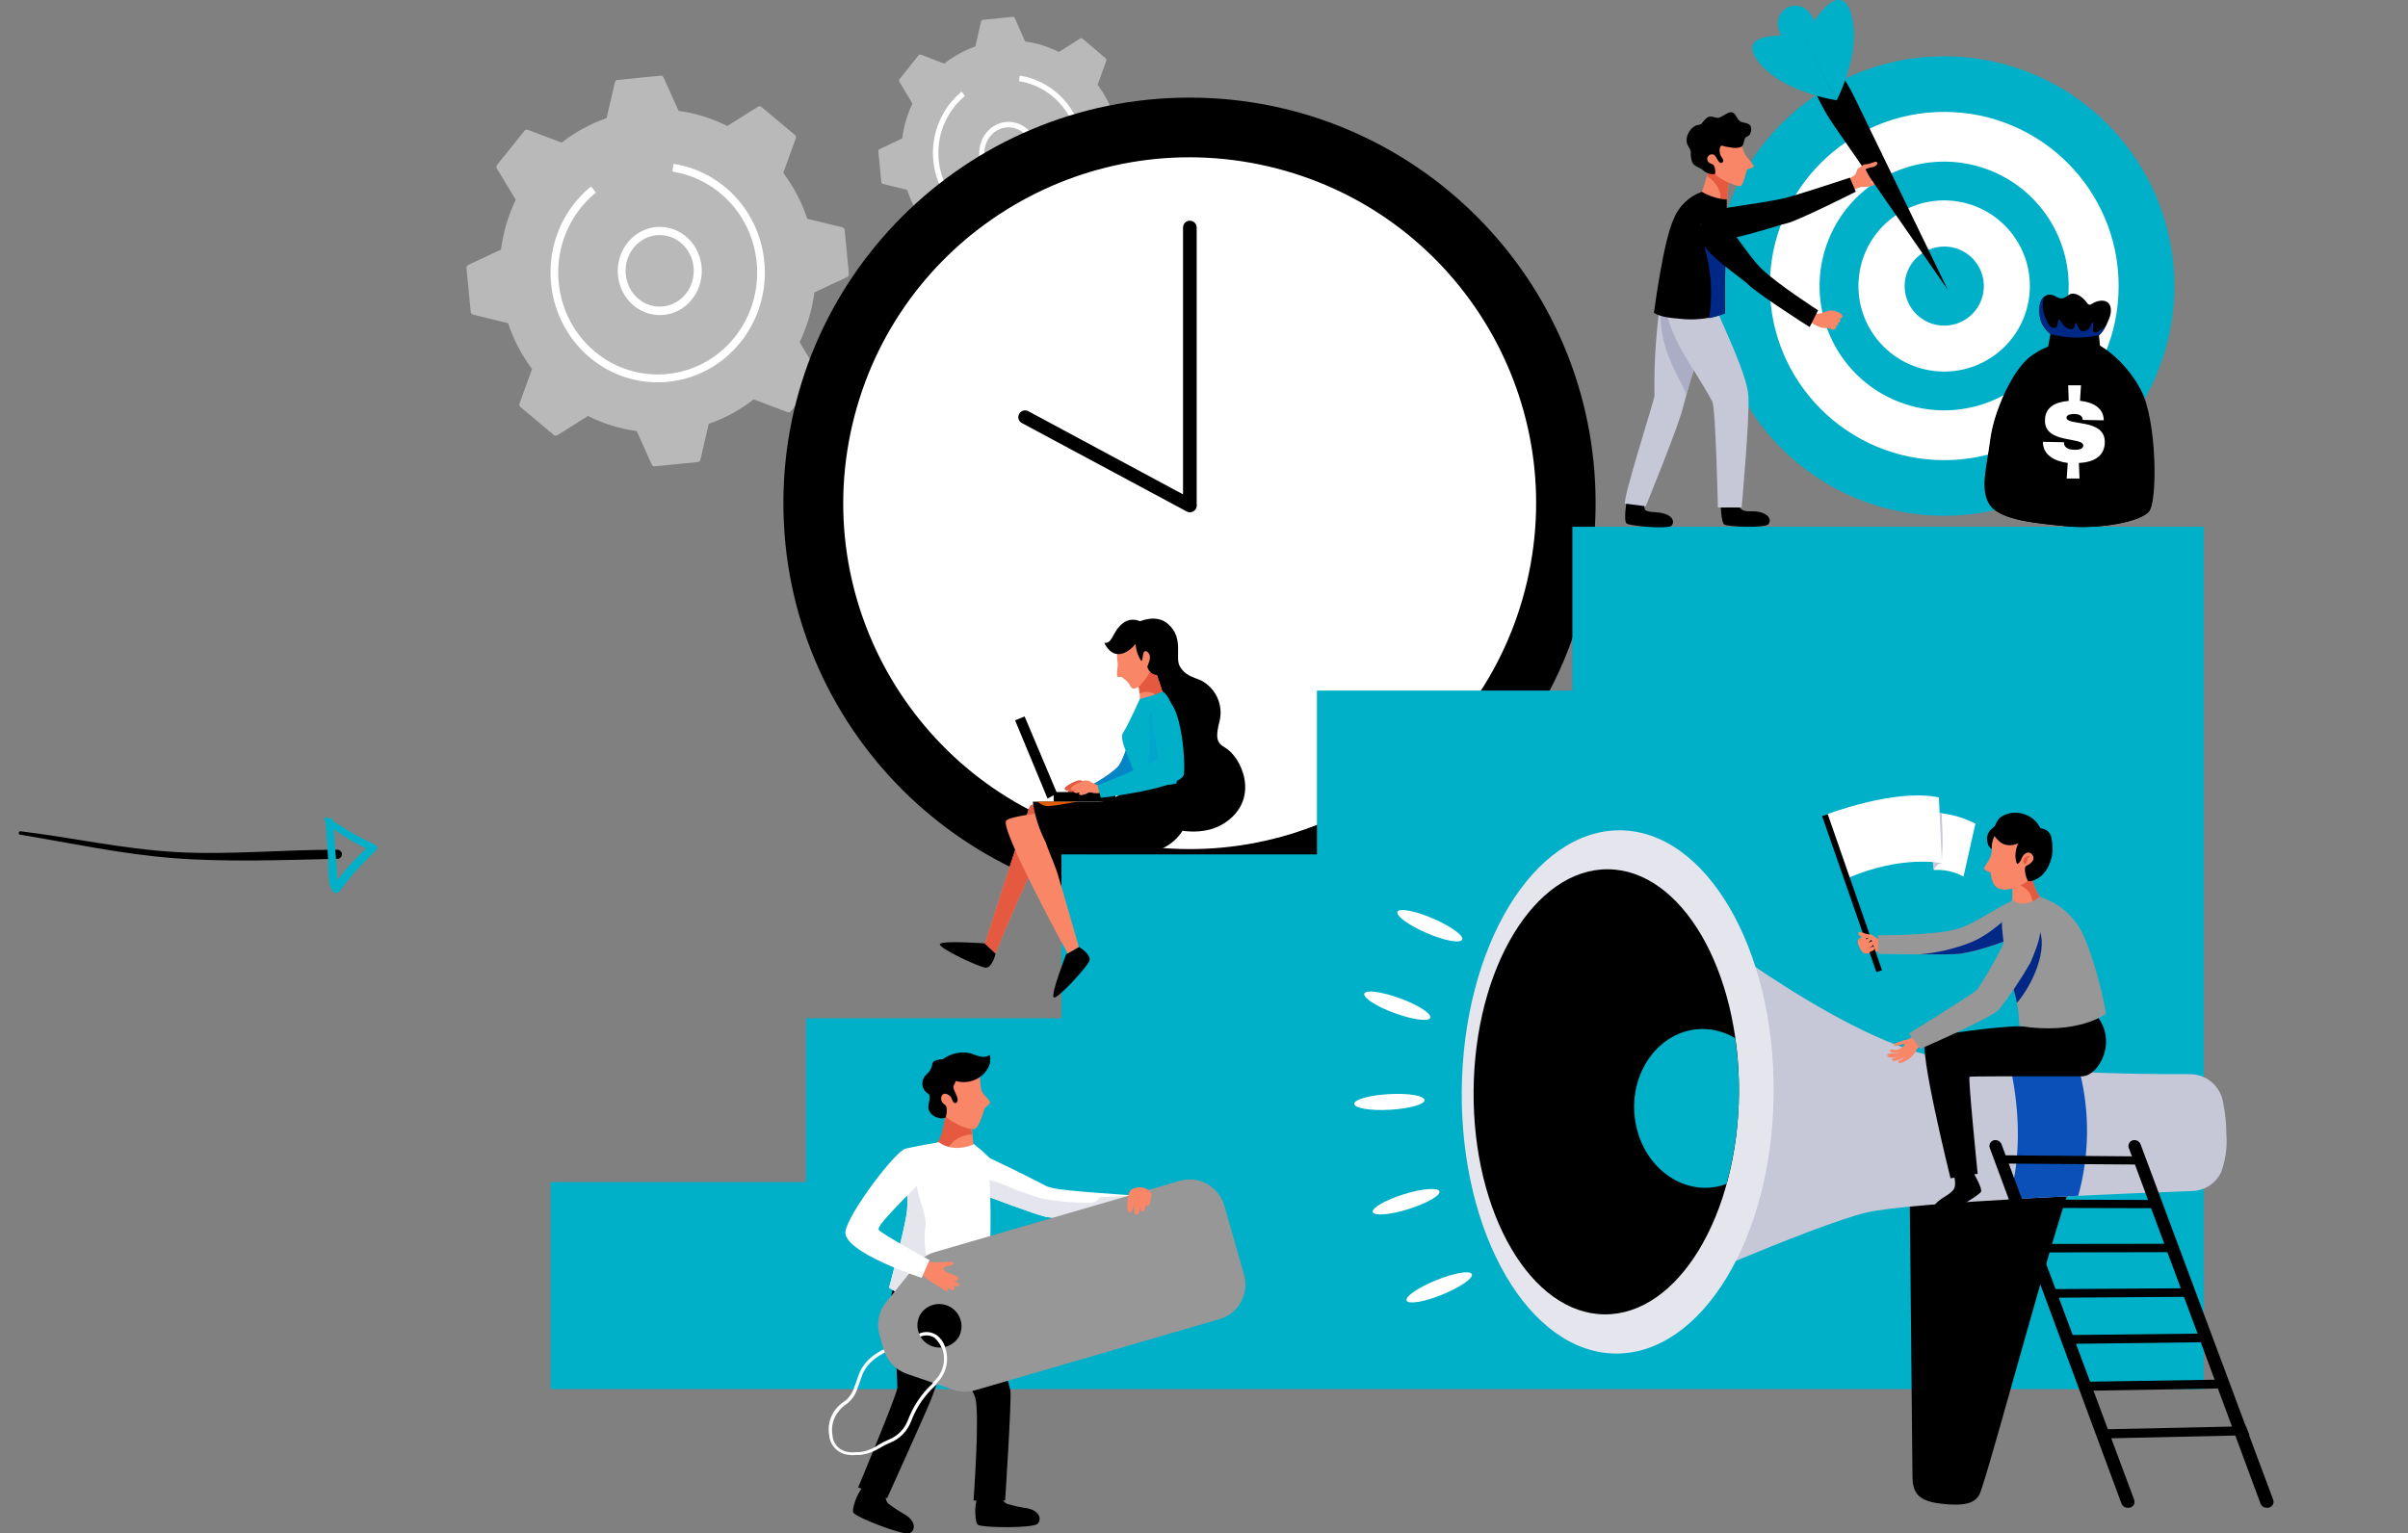 <svg width="573" height="365" viewBox="0 0 573 365" fill="none" xmlns="http://www.w3.org/2000/svg">
<rect x="0" y="0" width="573" height="365" fill="#808080" stroke="none"/>
<path d="M4.79 198.671C17.185 200.73 29.027 203.319 41.553 204.275C54.08 205.23 67.609 204.708 80.276 204.413C80.562 204.417 80.837 204.306 81.04 204.107C81.244 203.907 81.36 203.635 81.363 203.349C81.366 203.064 81.255 202.788 81.055 202.584C80.856 202.38 80.583 202.263 80.298 202.259C67.686 202.2 54.317 203.534 41.69 202.797C29.063 202.059 17.373 199.383 4.884 197.861C4.42 197.806 4.295 198.613 4.767 198.684L4.79 198.671Z" fill="black"/>
<path d="M77.239 195.299C80.189 198.427 84.495 200.66 88.286 202.583L88.122 201.128C84.738 204.06 81.721 207.389 79.134 211.045L80.841 211.106C80.128 210.058 80.26 208.611 80.173 207.386C80.087 206.162 79.976 204.839 79.883 203.567L79.275 195.571C79.193 194.445 77.435 194.402 77.506 195.544C77.71 198.677 77.911 201.805 78.11 204.927C78.241 207.066 77.849 210.184 79.132 212.037C79.213 212.189 79.334 212.318 79.481 212.41C79.627 212.502 79.796 212.553 79.969 212.559C80.141 212.566 80.313 212.526 80.466 212.445C80.618 212.364 80.747 212.244 80.839 212.098C83.357 208.608 86.234 205.393 89.423 202.506C89.53 202.412 89.613 202.293 89.664 202.16C89.715 202.027 89.733 201.884 89.717 201.742C89.701 201.6 89.65 201.464 89.57 201.346C89.489 201.228 89.381 201.131 89.255 201.064C87.268 200.148 85.322 199.146 83.419 198.055C81.543 196.967 79.763 195.633 77.829 194.638C77.733 194.581 77.62 194.561 77.511 194.582C77.402 194.603 77.304 194.662 77.236 194.75C77.167 194.837 77.133 194.946 77.139 195.057C77.145 195.168 77.191 195.273 77.269 195.353L77.239 195.299Z" fill="#00AFC8"/>
<g clip-path="url(#clip0_6053_6114)">
<path d="M146.944 19.032C146.798 19.047 146.66 19.107 146.549 19.206C146.439 19.305 146.361 19.436 146.327 19.582L144.336 28.115C140.487 29.452 136.878 31.421 133.649 33.945L125.607 30.895C125.469 30.841 125.318 30.833 125.175 30.873C125.032 30.912 124.905 30.996 124.811 31.113L118.282 39.251C118.189 39.367 118.134 39.51 118.124 39.659C118.114 39.809 118.15 39.958 118.226 40.086L122.728 47.55C120.934 51.278 119.747 55.28 119.214 59.398L111.411 63.055C111.278 63.118 111.167 63.222 111.094 63.352C111.021 63.482 110.989 63.632 111.003 63.781L112.011 74.255C112.026 74.404 112.085 74.545 112.182 74.658C112.278 74.771 112.407 74.85 112.549 74.884L120.899 76.919C122.207 80.853 124.134 84.542 126.604 87.841L123.618 96.06C123.567 96.202 123.56 96.357 123.598 96.502C123.637 96.648 123.719 96.778 123.833 96.874L131.796 103.547C131.909 103.642 132.049 103.699 132.195 103.709C132.342 103.719 132.487 103.683 132.613 103.604L139.919 99.011C143.566 100.845 147.482 102.058 151.512 102.605L155.091 110.58C155.152 110.716 155.253 110.83 155.38 110.905C155.507 110.979 155.654 111.011 155.8 110.996L166.047 109.968C166.193 109.953 166.331 109.892 166.442 109.793C166.552 109.694 166.63 109.562 166.664 109.416L168.654 100.883C172.503 99.546 176.112 97.577 179.341 95.053L187.384 98.103C187.523 98.157 187.674 98.165 187.817 98.126C187.96 98.086 188.087 98.002 188.181 97.885L194.71 89.747C194.802 89.631 194.857 89.488 194.867 89.338C194.877 89.189 194.84 89.04 194.764 88.912L190.271 81.443C192.065 77.715 193.252 73.713 193.786 69.595L201.589 65.938C201.722 65.875 201.833 65.772 201.907 65.642C201.98 65.511 202.011 65.361 201.997 65.212L200.99 54.74C200.976 54.591 200.916 54.45 200.82 54.337C200.723 54.223 200.595 54.144 200.452 54.109L192.103 52.074C190.79 48.142 188.858 44.455 186.383 41.158L189.367 32.939C189.419 32.798 189.427 32.643 189.389 32.497C189.35 32.351 189.268 32.221 189.154 32.126L181.191 25.453C181.078 25.358 180.938 25.301 180.792 25.291C180.645 25.28 180.499 25.317 180.374 25.396L173.067 29.989C169.419 28.155 165.504 26.941 161.474 26.395L157.896 18.42C157.834 18.284 157.733 18.171 157.606 18.096C157.478 18.021 157.331 17.989 157.185 18.003L146.944 19.032Z" fill="#B9B9B9"/>
<path d="M162.92 72.962C160.956 74.478 158.532 75.187 156.104 74.958C153.675 74.728 151.411 73.575 149.736 71.716C148.06 69.856 147.09 67.418 147.006 64.86C146.922 62.302 147.732 59.8 149.282 57.824C150.832 55.848 153.015 54.535 155.423 54.131C157.83 53.728 160.295 54.261 162.354 55.632C164.413 57.002 165.924 59.115 166.604 61.574C167.283 64.032 167.084 66.666 166.044 68.981C165.334 70.56 164.261 71.928 162.92 72.962ZM152.178 57.6C151.081 58.445 150.203 59.566 149.627 60.86C148.789 62.739 148.634 64.874 149.19 66.865C149.746 68.855 150.975 70.564 152.646 71.671C154.317 72.778 156.315 73.207 158.265 72.876C160.216 72.545 161.984 71.479 163.239 69.876C164.493 68.273 165.147 66.245 165.078 64.172C165.01 62.099 164.222 60.123 162.865 58.616C161.507 57.109 159.672 56.174 157.704 55.987C155.736 55.8 153.771 56.374 152.178 57.6Z" fill="white"/>
<path d="M171.565 85.966C162.396 92.842 149.493 92.796 140.312 85.074C138.657 83.682 137.178 82.081 135.912 80.31C129.202 70.913 129.248 57.686 136.782 48.274C136.918 48.105 137.055 47.938 137.195 47.772C138.132 46.659 139.158 45.628 140.263 44.692C140.391 44.582 140.52 44.475 140.651 44.368L141.794 45.836C140.475 46.912 139.27 48.128 138.2 49.464L138.17 49.501C129.916 59.843 131.39 75.149 141.481 83.631C151.571 92.114 166.525 90.619 174.814 80.272C181.799 71.53 181.84 59.249 175.611 50.522C173.76 47.934 171.429 45.747 168.75 44.087C166.071 42.426 163.098 41.326 160.002 40.849L160.27 39C163.605 39.513 166.808 40.698 169.695 42.486C172.581 44.274 175.094 46.629 177.088 49.417C183.798 58.816 183.752 72.041 176.218 81.454C174.858 83.153 173.295 84.669 171.565 85.966Z" fill="white"/>
<path d="M233.891 4.724C233.79 4.734 233.695 4.776 233.619 4.845C233.542 4.914 233.488 5.005 233.465 5.107L232.086 11.072C229.421 12.005 226.921 13.382 224.686 15.145L219.118 13.014C219.023 12.978 218.919 12.973 218.822 13.001C218.724 13.028 218.636 13.086 218.572 13.167L214.049 18.852C213.984 18.933 213.946 19.032 213.938 19.137C213.931 19.241 213.956 19.346 214.009 19.435L217.119 24.657C215.876 27.264 215.055 30.062 214.686 32.941L209.284 35.498C209.192 35.541 209.115 35.614 209.065 35.705C209.014 35.795 208.992 35.9 209.002 36.005L209.7 43.322C209.71 43.426 209.751 43.525 209.817 43.604C209.884 43.683 209.973 43.739 210.072 43.764L215.853 45.185C216.758 47.934 218.092 50.513 219.802 52.819L217.736 58.563C217.701 58.661 217.696 58.769 217.722 58.87C217.749 58.971 217.805 59.062 217.884 59.128L223.395 63.793C223.473 63.86 223.57 63.9 223.671 63.907C223.772 63.914 223.873 63.889 223.96 63.834L229.018 60.624C231.545 61.906 234.257 62.754 237.048 63.134L239.526 68.707C239.569 68.802 239.639 68.881 239.727 68.933C239.815 68.985 239.917 69.008 240.018 68.998L247.112 68.278C247.213 68.267 247.308 68.225 247.385 68.156C247.461 68.088 247.515 67.996 247.539 67.895L248.916 61.93C251.582 60.997 254.081 59.621 256.316 57.856L261.884 59.987C261.979 60.024 262.083 60.029 262.181 60.002C262.28 59.974 262.367 59.916 262.432 59.835L266.955 54.15C267.019 54.069 267.057 53.969 267.064 53.864C267.071 53.76 267.046 53.656 266.993 53.567L263.88 48.338C265.123 45.732 265.945 42.934 266.314 40.054L271.715 37.497C271.807 37.453 271.884 37.381 271.934 37.29C271.985 37.2 272.007 37.095 271.998 36.991L271.3 29.673C271.29 29.569 271.249 29.47 271.182 29.391C271.115 29.311 271.026 29.256 270.927 29.231L265.14 27.815C264.234 25.065 262.9 22.487 261.189 20.181L263.255 14.437C263.291 14.339 263.295 14.231 263.269 14.13C263.242 14.029 263.186 13.938 263.107 13.872L257.596 9.207C257.518 9.14 257.421 9.101 257.319 9.093C257.218 9.086 257.116 9.112 257.03 9.166L251.971 12.376C249.445 11.094 246.732 10.246 243.941 9.866L241.463 4.293C241.421 4.198 241.351 4.119 241.263 4.067C241.174 4.014 241.073 3.992 240.972 4.003L233.891 4.724Z" fill="#B9B9B9"/>
<path d="M244.139 42.548C243.593 42.976 242.992 43.318 242.356 43.562C240.69 44.2 238.861 44.139 237.236 43.39C235.61 42.642 234.31 41.262 233.596 39.528C232.882 37.794 232.807 35.835 233.386 34.044C233.965 32.253 235.156 30.764 236.718 29.875C238.281 28.987 240.099 28.765 241.808 29.255C243.517 29.744 244.989 30.909 245.93 32.514C246.87 34.12 247.208 36.047 246.875 37.908C246.543 39.77 245.566 41.428 244.139 42.548ZM236.57 31.494C235.796 32.102 235.177 32.909 234.77 33.84C234.204 35.129 234.073 36.588 234.399 37.97C234.724 39.351 235.487 40.569 236.556 41.415C237.626 42.261 238.936 42.684 240.264 42.612C241.592 42.539 242.856 41.976 243.839 41.017C244.823 40.058 245.466 38.764 245.659 37.354C245.852 35.945 245.582 34.507 244.897 33.286C244.211 32.066 243.152 31.137 241.899 30.66C240.647 30.182 239.278 30.184 238.027 30.666C237.507 30.867 237.016 31.146 236.57 31.494Z" fill="white"/>
<path d="M250.642 51.41C247.103 54.085 242.742 55.334 238.376 54.923C234.01 54.513 229.938 52.471 226.925 49.18C223.913 45.89 222.165 41.577 222.011 37.051C221.857 32.524 223.307 28.095 226.088 24.594C226.185 24.474 226.282 24.354 226.381 24.238C227.041 23.445 227.766 22.712 228.547 22.046C228.638 21.967 228.728 21.891 228.821 21.816L229.615 22.857C228.681 23.622 227.829 24.487 227.072 25.438L227.05 25.466C224.717 28.416 223.394 32.081 223.288 35.889C223.182 39.697 224.298 43.435 226.462 46.519C228.627 49.604 231.718 51.862 235.255 52.942C238.791 54.022 242.574 53.863 246.014 52.49C249.454 51.118 252.358 48.608 254.273 45.352C256.189 42.097 257.008 38.278 256.603 34.492C256.198 30.705 254.592 27.163 252.035 24.418C249.479 21.672 246.115 19.878 242.467 19.314L242.657 18C246.186 18.547 249.48 20.164 252.118 22.647C254.757 25.131 256.622 28.368 257.476 31.948C258.331 35.528 258.136 39.289 256.918 42.755C255.699 46.221 253.512 49.235 250.632 51.414L250.642 51.41Z" fill="white"/>
<path d="M283.05 216.243C336.419 216.243 379.684 173.037 379.684 119.739C379.684 66.441 336.419 23.234 283.05 23.234C229.68 23.234 186.415 66.441 186.415 119.739C186.415 173.037 229.68 216.243 283.05 216.243Z" fill="black"/>
<path d="M363.365 138.456C373.698 94.182 346.135 49.926 301.802 39.607C257.469 29.288 213.154 56.814 202.821 101.087C192.488 145.361 220.05 189.617 264.383 199.936C308.716 210.256 353.032 182.73 363.365 138.456Z" fill="white"/>
<path d="M283.148 52.534H283.12C282.231 52.534 281.51 53.254 281.51 54.142V120.204C281.51 121.092 282.231 121.812 283.12 121.812H283.148C284.038 121.812 284.759 121.092 284.759 120.204V54.142C284.759 53.254 284.038 52.534 283.148 52.534Z" fill="black"/>
<path d="M284.561 121.093C284.355 121.463 284.012 121.739 283.606 121.86C283.199 121.981 282.761 121.939 282.386 121.742L243.158 100.694C242.972 100.595 242.807 100.46 242.674 100.297C242.54 100.134 242.44 99.946 242.379 99.744C242.319 99.542 242.299 99.33 242.321 99.12C242.344 98.91 242.407 98.707 242.509 98.522C242.608 98.336 242.743 98.171 242.907 98.038C243.07 97.904 243.258 97.804 243.461 97.744C243.663 97.684 243.875 97.664 244.085 97.686C244.295 97.708 244.499 97.772 244.684 97.873L283.897 118.949C284.266 119.149 284.542 119.486 284.666 119.886C284.79 120.287 284.752 120.72 284.561 121.093Z" fill="black"/>
<path d="M462.644 122.758C492.883 122.758 517.396 98.277 517.396 68.079C517.396 37.882 492.883 13.402 462.644 13.402C432.406 13.402 407.893 37.882 407.893 68.079C407.893 98.277 432.406 122.758 462.644 122.758Z" fill="#00AFC8"/>
<path d="M462.644 109.525C485.565 109.525 504.146 90.969 504.146 68.079C504.146 45.19 485.565 26.634 462.644 26.634C439.724 26.634 421.143 45.19 421.143 68.079C421.143 90.969 439.724 109.525 462.644 109.525Z" fill="white"/>
<path d="M490.692 77.552C495.934 62.067 487.614 45.27 472.109 40.035C456.604 34.8 439.785 43.109 434.543 58.593C429.3 74.078 437.62 90.874 453.125 96.109C468.631 101.345 485.45 93.036 490.692 77.552Z" fill="#00AFC8"/>
<path d="M482.86 70.645C484.284 59.485 476.379 49.286 465.204 47.864C454.029 46.442 443.816 54.337 442.392 65.497C440.969 76.657 448.874 86.856 460.049 88.278C471.224 89.7 481.437 81.805 482.86 70.645Z" fill="white"/>
<path d="M453.223 68.094C453.223 69.955 453.775 71.774 454.81 73.321C455.846 74.868 457.317 76.075 459.039 76.787C460.76 77.499 462.655 77.685 464.483 77.322C466.31 76.959 467.989 76.063 469.307 74.747C470.624 73.431 471.522 71.754 471.885 69.929C472.249 68.104 472.062 66.212 471.349 64.493C470.636 62.774 469.428 61.304 467.879 60.27C466.33 59.236 464.508 58.684 462.644 58.684C460.146 58.684 457.749 59.676 455.982 61.44C454.215 63.205 453.223 65.598 453.223 68.094Z" fill="#00AFC8"/>
<path d="M524.402 125.381H374.161V164.373H313.378V203.364H252.58V242.369H191.797V281.361H131V330.636H524.402V125.381Z" fill="#00AFC8"/>
<path d="M439.648 42.574C439.648 42.574 440.863 45.523 440.806 45.396C441.424 45.016 442.089 44.718 442.784 44.507C443.569 44.518 444.353 44.462 445.129 44.338C445.644 44.212 446.126 43.977 446.541 43.647C446.781 43.505 447.177 43.054 446.824 42.941C446.47 42.828 446.174 43.28 445.962 43.364C445.665 43.426 445.361 43.455 445.058 43.449C445.058 43.449 445.326 43.322 445.835 43.125C446.439 42.913 447.021 42.644 447.572 42.321C447.742 42.151 447.699 41.77 447.219 41.855C446.802 41.953 446.396 42.09 446.004 42.264L444.987 42.631L446.061 42.194L447.798 41.474C448.335 41.234 448.208 40.628 447.728 40.67C447.119 40.868 446.528 41.118 445.962 41.418C445.764 41.418 444.917 41.869 444.917 41.869C444.917 41.869 445.934 41.404 446.103 41.291C446.273 41.178 447.389 40.755 447.516 40.43C447.536 40.374 447.541 40.313 447.529 40.254C447.517 40.195 447.489 40.141 447.448 40.097C447.407 40.053 447.355 40.022 447.297 40.006C447.239 39.99 447.178 39.99 447.12 40.007C446.63 40.104 446.155 40.265 445.708 40.487C445.003 40.842 444.271 41.139 443.518 41.375C443.193 41.375 442.854 41.375 442.84 40.966L442.289 39.951C442.289 39.951 441.936 40.134 441.738 41.051C441.583 41.601 440.75 42.222 439.648 42.574Z" fill="#F88667"/>
<path d="M406.311 54.368C406.341 53.169 406.798 52.02 407.601 51.127C408.404 50.235 409.499 49.658 410.69 49.501C414.687 48.908 422.104 47.766 424.35 47.244C427.457 46.524 440.185 42.292 440.185 42.292L441.597 45.636C441.597 45.636 427.768 52.59 425.268 53.126C422.767 53.662 409.998 58.205 407.526 56.766C407.12 56.518 406.791 56.163 406.577 55.739C406.362 55.316 406.27 54.841 406.311 54.368Z" fill="black"/>
<path d="M406.89 38.554L407.116 38.794C407.806 39.526 408.568 40.188 409.39 40.769C409.899 41.107 410.69 41.333 411.128 41.686C411.3 41.828 411.484 41.956 411.679 42.067C411.24 44.248 410.975 46.46 410.888 48.683C410.888 48.683 406.339 48.358 404.672 46.524C405.651 43.94 406.393 41.272 406.89 38.554Z" fill="#F88667"/>
<path d="M409.334 46.143C409.013 44.814 408.288 43.616 407.257 42.715C406.914 42.423 406.55 42.154 406.17 41.911C406.489 40.811 406.73 39.689 406.89 38.554L407.116 38.794C407.806 39.526 408.568 40.188 409.39 40.769C409.899 41.107 410.69 41.333 411.128 41.686C411.3 41.828 411.484 41.956 411.679 42.067C411.24 44.248 410.975 46.46 410.888 48.683C410.281 48.63 409.677 48.545 409.08 48.429C409.426 47.719 409.516 46.912 409.334 46.143Z" fill="#E45940"/>
<path d="M409.419 119.668C409.419 119.668 409.532 124.196 410.252 124.817C410.972 125.438 419.985 125.706 420.762 124.817C421.539 123.928 421.086 122.588 419.151 121.996C417.216 121.403 416.044 121.996 414.744 121.446C413.444 120.895 413.798 118.85 413.798 118.85L409.419 119.668Z" fill="black"/>
<path d="M387.029 119.513C387.029 119.513 386.323 123.928 387.029 124.577C387.736 125.226 396.917 125.988 397.722 125.142C398.528 124.295 398.118 122.941 396.211 122.32C394.304 121.7 393.16 122.08 391.832 121.587C390.787 121.22 391.493 119.118 391.493 119.118L387.029 119.513Z" fill="black"/>
<path d="M393.697 94.107C393.537 85.664 394.166 77.224 395.575 68.898C397.125 68.887 398.662 69.185 400.096 69.772C402.85 71.028 405.619 72.227 408.387 73.426C405.282 80.907 402.686 88.589 400.618 96.42C399.884 100.356 391.62 120.5 391.62 120.5L386.62 119.866C386.704 116.621 393.711 95.193 393.697 94.107Z" fill="#C6C7D7"/>
<path d="M403.952 71.564C405.408 72.246 406.898 72.854 408.416 73.384C405.645 80.08 403.258 86.928 401.268 93.895C400.576 91.779 397.186 86.672 395.886 81.072C395.005 77.336 394.861 73.465 395.462 69.674C398.392 69.717 401.281 70.361 403.952 71.564Z" fill="#ABADC4"/>
<path d="M400.223 70.873C402.158 71.536 405.704 72.481 408.387 73.426C410.252 78.138 415.761 89.24 416.044 94.262C416.354 99.806 414.433 120.783 414.433 120.783H408.783C408.783 120.783 408.26 97.14 407.455 95.616C404.814 90.594 401.89 86.63 400.237 83.512C398.271 80.067 396.842 76.342 395.999 72.467C395.787 71.38 394.841 67.755 396.677 66.626C398.146 67.064 398.584 70.337 400.223 70.873Z" fill="#C6C7D7"/>
<path d="M410.464 74.569C407.421 75.704 404.171 76.185 400.929 75.979C397.426 75.655 395.618 75.598 393.57 74.484C393.57 74.484 395.759 57.443 398.288 52.054C398.885 50.576 399.79 49.241 400.941 48.137C402.093 47.033 403.466 46.185 404.969 45.65C406.784 46.703 408.81 47.339 410.902 47.512C410.902 47.512 410.902 57.993 410.633 62.169C410.365 66.344 410.464 74.569 410.464 74.569Z" fill="black"/>
<path d="M410.69 60.716C410.69 60.25 410.69 59.771 410.69 59.305V59.122C410.69 58.628 410.69 58.12 410.69 57.598C410.69 57.499 410.69 57.415 410.69 57.33C410.69 56.752 410.69 56.159 410.69 55.567C410.474 55.588 410.256 55.588 410.04 55.567C408.411 55.129 406.868 54.419 405.478 53.465C405.231 53.319 404.976 53.187 404.715 53.07C404.432 55.313 405.435 58.05 405.873 59.827C407.252 65.021 407.531 70.446 406.692 75.754C407.931 75.488 409.149 75.135 410.337 74.696C410.337 74.696 410.337 66.556 410.506 62.366C410.506 61.999 410.506 61.562 410.506 61.111L410.69 60.716Z" fill="#002987"/>
<path d="M404.531 34.308C404.531 34.308 406.48 30.245 409.065 30.414C411.65 30.584 413.303 31.007 413.656 31.994C414.038 33.628 414.568 35.224 415.238 36.762C415.902 37.778 417.329 39.104 417.301 39.584C417.273 40.063 415.789 40.205 415.705 40.388C415.62 40.571 414.829 43.914 414.292 44.267C413.755 44.62 408.769 42.687 408.006 41.206C407.243 39.725 404.333 36.932 404.531 34.308Z" fill="#F88667"/>
<path d="M409.814 34.689C410.068 34.689 410.379 34.872 410.591 34.9C410.803 34.928 411.354 35.013 411.735 35.07C412.491 35.26 413.282 35.26 414.038 35.07C415.154 34.703 414.8 33.588 415.309 32.812C415.563 32.446 416.1 32.446 416.368 32.023C416.606 31.591 416.724 31.104 416.707 30.612C416.707 29.441 415.535 29.328 414.631 29.102C413.727 28.877 413.515 28.256 413.007 27.452C411.749 25.463 409.97 28.214 408.585 28.044C407.865 27.96 407.173 27.494 406.424 27.889C405.866 28.264 405.386 28.743 405.011 29.3C404.602 29.85 404.192 29.624 403.599 29.864C403.111 30.083 402.681 30.411 402.342 30.823C401.962 31.238 401.68 31.731 401.513 32.268C401.347 32.804 401.302 33.371 401.381 33.927C401.565 34.844 402.299 35.338 402.342 36.297C402.286 37.108 402.406 37.921 402.695 38.681C403.232 39.697 404.432 39.824 405.237 40.515C405.62 40.873 406.08 41.14 406.582 41.294C407.084 41.448 407.615 41.486 408.133 41.404C408.232 40.698 408.133 39.485 407.54 39.132C407.198 39.013 406.875 38.847 406.579 38.639C406.403 38.467 406.289 38.242 406.254 37.999C406.219 37.756 406.266 37.508 406.387 37.294C406.508 37.08 406.696 36.912 406.922 36.816C407.149 36.719 407.401 36.701 407.639 36.762C408.458 36.875 408.825 39.104 409.715 38.752C410.605 38.399 409.574 37.341 409.39 36.96C409.207 36.579 409.023 35.168 409.503 34.745C409.547 34.711 409.598 34.688 409.652 34.679C409.706 34.669 409.762 34.672 409.814 34.689Z" fill="black"/>
<path d="M431.483 74.667C431.709 74.646 431.936 74.646 432.161 74.667C432.64 74.728 433.126 74.665 433.574 74.484C434.339 74.107 435.178 73.905 436.032 73.891C436.455 73.962 438.941 74.54 438.334 75.57C438.249 75.697 437.939 75.909 437.854 75.881L436.879 75.528C437.107 75.606 437.329 75.7 437.543 75.81C437.642 75.81 437.826 75.951 437.896 76.05C437.941 76.189 437.936 76.34 437.881 76.477C437.827 76.613 437.728 76.726 437.599 76.797C437.388 76.868 437.218 76.656 437.049 76.558C437.218 76.685 437.585 76.783 437.359 77.305C437.133 77.827 436.921 77.517 436.667 77.461L436.399 77.362C436.582 77.439 436.757 77.533 436.921 77.644C437.147 77.841 436.639 78.533 436.173 78.476C435.707 78.42 435.212 78.039 435.057 78.081C434.869 78.095 434.68 78.095 434.492 78.081C433.913 78.117 433.335 78.006 432.811 77.757C432.571 77.644 432.105 77.461 431.879 77.334C431.379 77.068 430.906 76.757 430.466 76.403C430.946 75.683 431.568 75.5 431.483 74.667Z" fill="#F88667"/>
<path d="M430.621 77.841L432.627 73.863C432.627 73.863 422.739 67.501 419.024 63.833C415.309 60.166 411.439 52.689 408.67 52.224C405.901 51.758 403.09 53.282 404.701 57.147C406.311 61.012 414.462 66.119 416.114 67.826C417.767 69.533 428.983 76.868 430.621 77.841Z" fill="black"/>
<path d="M425.522 1.665C426.708 1.34 430.551 -0.014 432.472 7.18C434.294 14.022 435.961 23.192 435.961 23.192C435.961 23.192 429.661 16.322 425.31 10.721C420.719 4.895 424.364 2.243 425.522 1.665Z" fill="#00AFC8"/>
<path d="M430.89 7.759L436.823 15.771C438.583 18.188 440.124 20.756 441.428 23.446L463.52 69.039L436.681 30.273C433.627 25.909 431.29 21.084 429.76 15.983L427.923 9.72C429.042 9.286 430.053 8.617 430.89 7.759Z" fill="black"/>
<path d="M437.02 23.939C437.02 23.939 443.448 11.751 440.312 2.779C437.176 -6.193 429.308 8.887 429.308 8.887L437.02 23.939Z" fill="#00AFC8"/>
<path d="M437.063 23.869C437.063 23.869 423.417 21.922 418.021 14.149C412.625 6.376 429.435 8.831 429.435 8.831L437.063 23.869Z" fill="#00AFC8"/>
<path d="M442.473 42.73C442.642 42.659 444.676 42.151 444.846 42.109L443.942 40.388C444.013 39.95 445.679 39.838 446.047 39.64C447.163 39.062 446.711 38.356 446.202 38.512C445.694 38.667 445.072 38.85 444.79 38.991C444.409 39.075 444.021 39.118 443.631 39.118C443.125 39.4 442.652 39.736 442.219 40.12C441.892 40.559 441.701 41.083 441.668 41.629C441.569 42.433 442.035 42.885 442.473 42.73Z" fill="#F88667"/>
<path d="M454.395 280.176L455.087 351.331C455.087 355.012 456.175 357.171 461.458 357.848C468.04 358.694 470.032 357.538 471.007 355.732C472.829 352.332 490.783 284.337 493.749 279.71C496.716 275.083 454.395 280.176 454.395 280.176Z" fill="black"/>
<path d="M521.026 255.672C522.843 255.656 524.612 256.257 526.042 257.377C527.472 258.498 528.478 260.07 528.894 261.837C529.484 264.558 529.782 267.334 529.784 270.117C530.015 273.141 529.586 276.178 528.527 279.019C527.903 280.333 526.925 281.447 525.702 282.237C524.48 283.027 523.061 283.461 521.605 283.491C507.141 284.013 455.059 286.058 444.196 288.597C431.483 291.574 389.205 310.336 389.205 310.336L397.27 215.214C397.27 215.214 436.173 246.7 460.836 251.609C480.09 255.418 509.09 255.729 521.026 255.672Z" fill="#C6C7D7"/>
<path d="M494.526 284.619C489.144 284.887 483.536 285.169 478.027 285.48C481.488 274.335 480.118 261.597 478.352 253.993C483.861 254.515 489.483 254.882 494.894 255.136C497.324 264.83 497.197 274.988 494.526 284.619Z" fill="#0B50B9"/>
<path d="M347.83 259.608C347.562 294 363.962 322.002 384.458 322.172C404.955 322.341 421.793 294.579 422.061 260.186C422.33 225.794 406 197.749 385.49 197.637C364.979 197.524 348.155 225.215 347.83 259.608Z" fill="#E5E6ED"/>
<path d="M350.655 259.636C350.415 288.88 364.372 312.706 381.803 312.847C399.234 312.988 413.572 289.444 413.798 260.13C414.024 230.816 400.081 207.046 382.65 206.905C365.219 206.764 350.881 230.379 350.655 259.636Z" fill="black"/>
<path d="M388.908 265.011C388.159 254.586 394.996 245.614 404.164 244.951C407.231 244.763 410.281 245.517 412.908 247.109C413.531 251.421 413.829 255.773 413.798 260.13C413.768 267.446 412.775 274.726 410.845 281.784C409.572 282.273 408.235 282.577 406.876 282.687C397.708 283.35 389.657 275.436 388.908 265.011Z" fill="#00AFC8"/>
<path d="M444.013 226.951C444.248 225.879 444.109 224.758 443.617 223.777C444.154 223.861 444.945 223.946 444.902 223.635C444.86 223.325 444.747 222.592 445.058 222.648C445.35 222.733 445.623 222.871 445.863 223.057C446.428 223.371 447.067 223.527 447.714 223.509C447.925 224.242 448.547 225.357 448.151 226.146C447.954 226.541 446.866 226.358 446.372 226.541C445.609 226.79 444.814 226.928 444.013 226.951Z" fill="#F88667"/>
<path d="M459.254 193.376C463.014 193.424 466.711 194.336 470.061 196.043L467.235 208.626C465.07 207.466 462.625 206.929 460.172 207.074L459.254 193.376Z" fill="white"/>
<path d="M462.249 199.978C462.249 197.876 462.094 195.746 462.037 193.687C461.105 193.509 460.16 193.405 459.212 193.376L460.074 207.074C461.246 205.282 461.811 205.663 462.051 205.452C462.079 203.646 462.32 201.77 462.249 199.978Z" fill="#C6C7D7"/>
<path d="M434.195 194.025C434.195 194.025 450.623 187.578 461.373 189.793L462.094 205.466C462.094 205.466 452.544 203.364 439.323 209.148L434.195 194.025Z" fill="white"/>
<path d="M434.92 193.786L433.585 194.249L446.5 231.389L447.834 230.927L434.92 193.786Z" fill="black"/>
<path d="M446.88 227.049V222.606C446.88 222.606 460.144 222.704 465.71 221.124C471.275 219.544 478.72 212.985 481.686 214.071C484.652 215.157 486.545 218.148 482.858 221.04C479.172 223.932 470.442 226.429 466.642 227.007C464.015 227.374 448.971 227.049 446.88 227.049Z" fill="#979797"/>
<path d="M469.072 224.27C473.747 222.324 478.169 218.106 481.94 214.156C484.765 215.298 486.432 218.218 482.858 221.012C479.285 223.805 470.442 226.4 466.642 226.979C465.357 227.176 461.062 227.19 456.754 227.162C460.98 226.807 465.13 225.832 469.072 224.27Z" fill="#002987"/>
<path d="M469.185 278.469C469.185 278.469 471.784 282.701 471.402 283.646C471.021 284.591 462.009 289.853 460.794 289.444C459.579 289.035 459.381 287.596 460.963 286.157C462.546 284.718 463.789 284.492 464.792 283.237C465.794 281.981 464.792 279.301 464.792 279.301L469.185 278.469Z" fill="black"/>
<path d="M484.328 243.032C483.281 243.886 481.963 244.336 480.612 244.302C478.72 244.048 460.158 245.967 458.251 247.547C456.344 249.127 464.142 280.458 464.142 280.458L470.597 279.386C470.597 279.386 468.281 256.462 468.662 256.307C469.043 256.152 478.79 256.18 495.402 256.18C499.456 256.18 503.991 247.716 498.849 241.72L484.328 243.032Z" fill="black"/>
<path d="M481.432 208.104C482.059 207.825 482.644 207.459 483.169 207.018C483.423 208.922 484.144 212.435 486.093 214.269C483.771 215.206 481.245 215.527 478.762 215.2C478.972 212.977 478.873 210.736 478.465 208.541C479.475 208.623 480.489 208.474 481.432 208.104Z" fill="#F88667"/>
<path d="M483.438 213.549C483.093 212.6 482.462 211.782 481.633 211.206C480.803 210.63 479.815 210.325 478.804 210.333C478.763 209.726 478.659 209.126 478.494 208.541C479.503 208.623 480.517 208.474 481.46 208.104C482.087 207.825 482.672 207.459 483.197 207.018C483.452 208.922 484.172 212.435 486.122 214.269C485.345 214.572 484.547 214.817 483.734 215.002C483.695 214.507 483.596 214.019 483.438 213.549Z" fill="#E45940"/>
<path d="M482.59 197.242C482.59 197.242 477.83 195.76 476.332 196.691C475.511 197.374 474.864 198.242 474.445 199.222C474.025 200.203 473.844 201.27 473.917 202.334C474.171 204.055 472.193 206.058 472.137 206.679C472.08 207.3 473.648 207.54 473.691 207.737C473.733 207.935 473.832 211.066 475.923 211.602C478.847 212.336 482.774 209.994 484.116 208.217C485.458 206.439 487.054 198.314 482.59 197.242Z" fill="#F88667"/>
<path d="M473.733 197.453C473.973 197.199 474.623 196.79 474.778 196.466C474.878 196.183 475.001 195.91 475.146 195.648C475.668 194.872 475.796 194.307 477.971 193.63C478.97 193.388 480.012 193.377 481.016 193.6C482.02 193.822 482.96 194.272 483.762 194.914C484.336 195.35 484.817 195.897 485.175 196.522C485.288 196.706 485.613 197.213 485.528 197.411C485.443 197.608 484.723 197.82 484.511 197.947C484.132 198.206 483.773 198.494 483.438 198.807C481.262 200.571 477.872 202.461 475.485 200.021C475.169 199.694 474.872 199.35 474.595 198.991C474.109 199.966 473.88 201.049 473.931 202.137C473.448 201.749 473.105 201.214 472.956 200.613C472.793 200.065 472.779 199.483 472.915 198.928C473.052 198.372 473.334 197.863 473.733 197.453Z" fill="black"/>
<path d="M483.791 197.298C484.515 197.049 485.298 197.024 486.037 197.228C486.6 197.349 487.111 197.645 487.496 198.073C487.882 198.501 488.122 199.039 488.184 199.612C488.322 200.347 488.398 201.092 488.41 201.84C488.45 202.995 488.258 204.147 487.845 205.226C487.442 206.415 486.764 207.493 485.867 208.372C485.02 209.134 483.367 210.008 482.548 209.684C482.068 208.75 481.826 207.714 481.841 206.665C481.926 206.087 482.209 206.087 482.661 205.833C483.423 205.395 484.271 204.549 483.72 203.632C482.929 202.32 481.46 202.927 480.895 204.732C480.895 204.732 480.316 205.748 479.991 205.593C479.666 205.438 478.239 200.289 483.791 197.298Z" fill="black"/>
<path d="M483.183 203.815C482.939 203.722 482.671 203.707 482.418 203.773C482.165 203.839 481.939 203.982 481.771 204.182C481.206 204.845 481.474 205.917 482.025 205.522C482.576 205.127 482.364 204.775 482.463 204.436C482.524 204.282 482.622 204.146 482.747 204.038C482.873 203.93 483.022 203.853 483.183 203.815Z" fill="#E45940"/>
<path d="M501.151 241.283C501.151 241.283 494.427 246.489 480.499 244.175C480.467 241.504 480.087 238.848 479.369 236.275C477.832 231.222 476.833 226.021 476.389 220.758C476.302 219.551 476.475 218.34 476.897 217.206C477.319 216.072 477.978 215.042 478.833 214.184C478.833 214.184 481.446 216.624 485.344 213.436C487.8 214.203 490.051 215.514 491.929 217.27C493.808 219.026 495.265 221.183 496.193 223.579C498.439 229.299 500.1 235.23 501.151 241.283Z" fill="#979797"/>
<path d="M484.37 219.954C487.972 223.833 484.483 233.383 479.934 238.716C479.791 237.892 479.603 237.078 479.369 236.275C478.748 234.216 477.957 231.126 477.364 228.079C478.687 227.277 479.709 226.062 480.273 224.623C481.672 221.237 482.59 218.91 484.37 219.954Z" fill="#002987"/>
<path d="M455.186 246.644C454.709 247.081 454.124 247.383 453.491 247.518C453.192 247.53 452.899 247.602 452.629 247.73C452.325 247.887 452.002 248.006 451.669 248.083C451.329 248.143 451.012 248.294 450.751 248.52C450.482 248.844 451.005 248.943 451.372 248.957C451.739 248.971 452.785 248.294 453.124 248.576C453.463 248.858 452.107 249.606 451.852 249.747C451.217 250.086 450.765 249.818 450.115 249.832C449.748 249.832 449.578 249.959 449.832 250.297C450.087 250.636 450.412 250.565 450.708 250.594C451.341 250.645 451.977 250.538 452.559 250.283C452.031 250.551 451.454 250.709 450.864 250.749C450.525 250.749 449.084 250.636 449.07 251.158C449.07 252.23 452.262 251.553 452.742 251.158C452.217 251.438 451.649 251.628 451.061 251.722C450.722 251.807 449.903 251.948 450.355 252.399C450.807 252.851 452.587 251.962 453.378 251.609C452.951 251.962 452.475 252.252 451.965 252.47C451.301 252.822 451.796 253.189 452.53 252.949C452.88 252.814 453.22 252.654 453.547 252.47C454.667 251.884 455.557 250.94 456.076 249.79C456.33 249.338 457.277 248.76 457.192 248.379C457.022 247.49 455.85 247.123 455.186 246.644Z" fill="#F88667"/>
<path d="M454.24 245.995L456.938 249.649C456.938 249.649 474.213 242.186 475.753 240.211C478.478 236.677 480.96 232.963 483.183 229.095C485.02 224.623 487.308 219.305 483.183 218.374C480.937 217.866 479.482 218.374 478.084 221.731C475.956 226.539 473.418 231.154 470.498 235.528C469.849 236.374 454.24 245.995 454.24 245.995Z" fill="#979797"/>
<path d="M442.091 223.847C441.851 224.228 442.515 225.893 443.165 226.598C443.371 226.809 443.647 226.938 443.942 226.959C444.236 226.979 444.528 226.891 444.761 226.711C445.298 226.386 445.934 226.273 446.018 225.949C446.131 224.708 444.987 225.653 444.479 225.822C444.479 225.822 445.891 225.145 445.891 224.538C445.891 223.424 444.126 224.722 443.645 224.933C444.155 224.767 444.609 224.464 444.959 224.059C445.007 224.018 445.045 223.967 445.071 223.91C445.098 223.852 445.111 223.79 445.111 223.727C445.111 223.664 445.098 223.602 445.071 223.545C445.045 223.488 445.007 223.437 444.959 223.396C444.592 223.057 443.137 224.101 443.137 224.101C443.391 223.918 444.465 223.523 444.027 223.043C443.589 222.563 443.32 223.043 443.066 223.043C442.856 223.101 442.661 223.203 442.493 223.342C442.325 223.48 442.188 223.652 442.091 223.847Z" fill="#F88667"/>
<path d="M445.369 223.805C445.199 223.734 445.044 223.706 444.888 223.65C444.888 223.226 443.207 223.113 442.854 222.93C441.767 222.366 442.204 221.675 442.699 221.83C443.193 221.985 443.801 222.168 444.111 222.295C444.482 222.379 444.861 222.422 445.241 222.422C445.745 222.691 446.218 223.013 446.654 223.382C447.177 223.734 445.948 224.045 445.369 223.805Z" fill="#F88667"/>
<path d="M324.65 236.501C324.297 237.474 327.475 239.548 331.854 241.142C336.233 242.736 339.976 243.23 340.33 242.256C340.683 241.283 337.504 239.209 333.125 237.615C328.746 236.021 325.017 235.528 324.65 236.501Z" fill="white"/>
<path d="M332.532 217.019C332.122 217.979 335.216 220.236 339.454 222.07C343.691 223.904 347.449 224.609 347.929 223.664C348.409 222.719 345.231 220.461 341.008 218.628C336.784 216.794 332.942 216.088 332.532 217.019Z" fill="white"/>
<path d="M326.642 288.485C326.952 289.472 330.781 289.176 335.117 287.807C339.454 286.439 342.844 284.535 342.533 283.575C342.222 282.616 338.408 282.884 334.058 284.253C329.707 285.621 326.402 287.497 326.642 288.485Z" fill="white"/>
<path d="M334.708 309.56C335.103 310.519 338.945 309.899 343.183 308.15C347.421 306.4 350.613 304.256 350.246 303.297C349.879 302.338 346.079 302.958 341.77 304.707C337.462 306.457 334.326 308.601 334.708 309.56Z" fill="white"/>
<path d="M322.249 262.74C322.249 263.769 326.091 264.418 330.724 264.15C335.357 263.882 339.03 262.881 338.973 261.837C338.917 260.793 335.145 260.158 330.498 260.426C325.851 260.694 322.206 261.696 322.249 262.74Z" fill="white"/>
<path d="M513.808 287.582L513.031 285.621L480.485 285.508L481.22 287.497L513.808 287.582Z" fill="black"/>
<path d="M517.961 298.035L517.17 296.046L484.412 296.088L485.161 298.105L517.961 298.035Z" fill="black"/>
<path d="M508.666 277.185L507.889 275.238L475.358 274.97L476.078 276.945L508.666 277.185Z" fill="black"/>
<path d="M522.184 308.657L521.379 306.626L488.41 306.838L489.173 308.883L522.184 308.657Z" fill="black"/>
<path d="M526.479 319.449L525.659 317.404L492.478 317.77L493.255 319.858L526.479 319.449Z" fill="black"/>
<path d="M530.844 330.438L530.01 328.35L496.603 328.887L497.394 331.017L530.844 330.438Z" fill="black"/>
<path d="M535.279 341.611L534.446 339.481L500.812 340.2L501.617 342.359L535.279 341.611Z" fill="black"/>
<path d="M506.251 358.878H506.42C506.657 358.894 506.895 358.85 507.111 358.75C507.326 358.65 507.513 358.497 507.654 358.306C507.795 358.115 507.885 357.891 507.916 357.655C507.948 357.42 507.919 357.18 507.833 356.959L476.262 272.318C476.146 272.038 475.95 271.798 475.699 271.627C475.448 271.457 475.153 271.363 474.849 271.359C474.631 271.353 474.415 271.397 474.217 271.488C474.019 271.579 473.845 271.714 473.708 271.883C473.571 272.053 473.476 272.252 473.428 272.464C473.381 272.676 473.384 272.897 473.436 273.108L504.852 357.961C504.969 358.234 505.164 358.467 505.413 358.63C505.662 358.793 505.953 358.879 506.251 358.878Z" fill="black"/>
<path d="M539.319 358.878H539.503C539.74 358.894 539.977 358.85 540.193 358.75C540.409 358.65 540.596 358.497 540.737 358.306C540.878 358.115 540.968 357.891 540.999 357.655C541.03 357.42 541.001 357.18 540.915 356.959L509.344 272.318C509.228 272.038 509.033 271.798 508.782 271.627C508.531 271.457 508.235 271.363 507.932 271.359C507.714 271.353 507.497 271.397 507.3 271.488C507.102 271.579 506.927 271.714 506.791 271.883C506.654 272.053 506.558 272.252 506.511 272.464C506.464 272.676 506.467 272.897 506.519 273.108L537.935 357.961C538.054 358.23 538.247 358.459 538.492 358.622C538.738 358.784 539.025 358.873 539.319 358.878Z" fill="black"/>
<path d="M271.283 167.942C271.283 167.942 267.85 180.299 266.169 182.317C264.488 184.334 258.965 187.325 258.965 187.325L260.378 189.906C260.378 189.906 270.393 184.814 272.13 180.638C273.033 178.582 273.71 176.435 274.15 174.233C274.433 172.696 275.563 168.901 274.998 167.378C274.761 167.078 274.45 166.847 274.095 166.707C273.739 166.567 273.354 166.523 272.976 166.58C272.599 166.638 272.243 166.794 271.946 167.033C271.648 167.272 271.419 167.586 271.283 167.942Z" fill="#0B50B9"/>
<g style="mix-blend-mode:multiply" opacity="0.65">
<path d="M271.283 167.942C271.283 167.942 267.85 180.299 266.169 182.317C264.488 184.334 258.965 187.325 258.965 187.325L260.378 189.906C260.378 189.906 270.393 184.814 272.13 180.638C273.033 178.582 273.71 176.435 274.15 174.233C274.433 172.696 275.563 168.901 274.998 167.378C274.761 167.078 274.45 166.847 274.095 166.707C273.739 166.567 273.354 166.523 272.976 166.58C272.599 166.638 272.243 166.794 271.946 167.033C271.648 167.272 271.419 167.586 271.283 167.942Z" fill="#00A1CC"/>
</g>
<path d="M236.901 226.936L234.372 224.552C234.372 224.552 224.258 223.805 223.665 224.694C223.072 225.582 233.256 230.336 234.57 230.336C235.884 230.336 236.731 227.91 236.901 226.936Z" fill="black"/>
<path d="M255.434 192.77C255.434 192.77 245.871 190.343 245.094 191.909C244.317 193.475 234.372 224.552 234.372 224.552L236.901 226.908C236.901 226.908 247.552 200.67 250.631 197.919C253.71 195.168 256.86 193.856 255.434 192.77Z" fill="#F88667"/>
<path d="M255.434 192.77C255.434 192.77 245.871 190.343 245.094 191.909C244.317 193.475 234.372 224.552 234.372 224.552L236.901 226.908C236.901 226.908 247.552 200.67 250.631 197.919C253.71 195.168 256.86 193.856 255.434 192.77Z" fill="#E45940"/>
<path d="M260.378 187.042C259.682 186.86 259.013 186.59 258.386 186.238C257.89 185.896 257.292 185.732 256.691 185.773C256.239 185.773 252.566 187.353 253.541 188.044C253.866 188.27 254.657 187.875 254.954 187.762C255.25 187.649 255.858 187.381 256.295 187.183C255.9 187.183 253.908 188.016 254.12 188.467C254.487 189.285 256.507 188.199 256.945 187.931C256.578 187.931 255.335 188.453 255.335 188.919C255.335 189.624 256.818 189.031 257.143 188.919C257.351 188.777 257.58 188.668 257.821 188.594C258.124 188.595 258.425 188.648 258.711 188.749C259.23 188.834 259.76 188.834 260.279 188.749C260.59 188.749 261.31 188.749 261.451 188.524C261.521 188.339 261.54 188.14 261.505 187.946C261.47 187.752 261.383 187.572 261.254 187.423C260.995 187.23 260.695 187.1 260.378 187.042Z" fill="#F88667"/>
<path d="M260.378 187.042C259.682 186.86 259.013 186.59 258.386 186.238C257.89 185.896 257.292 185.732 256.691 185.773C256.239 185.773 252.566 187.353 253.541 188.044C253.866 188.27 254.657 187.875 254.954 187.762C255.25 187.649 255.858 187.381 256.295 187.183C255.9 187.183 253.908 188.016 254.12 188.467C254.487 189.285 256.507 188.199 256.945 187.931C256.578 187.931 255.335 188.453 255.335 188.919C255.335 189.624 256.818 189.031 257.143 188.919C257.351 188.777 257.58 188.668 257.821 188.594C258.124 188.595 258.425 188.648 258.711 188.749C259.23 188.834 259.76 188.834 260.279 188.749C260.59 188.749 261.31 188.749 261.451 188.524C261.521 188.339 261.54 188.14 261.505 187.946C261.47 187.752 261.383 187.572 261.254 187.423C260.995 187.23 260.695 187.1 260.378 187.042Z" fill="#E45940"/>
<path d="M243.808 170.523L241.548 171.454L249.275 190.075L251.549 188.848L243.808 170.523Z" fill="black"/>
<path d="M265.435 188.524H250.73V190.809H265.435V188.524Z" fill="black"/>
<path d="M291.454 177.915C289.491 176.787 289.166 175.545 290.254 171.44C290.654 169.581 290.429 167.642 289.615 165.923C288.8 164.205 287.441 162.802 285.748 161.932C283.728 161.1 281.962 160.733 280.733 158.589C279.504 156.445 281.835 151.874 277.908 148.488C275.083 146.02 271.029 147.981 271.029 147.981C270.153 147.501 269.786 152.594 269.729 156.445C274.645 163.95 273.246 173.768 271.452 182.176C271.41 182.369 271.349 182.558 271.269 182.74C271.664 189.257 271.975 194.646 271.975 194.646C271.975 194.646 283.784 201.333 291.822 195.605C299.859 189.878 295.41 180.158 291.454 177.915Z" fill="black"/>
<path d="M256.719 225.399L253.71 227.12C253.71 227.12 250.038 236.557 250.716 237.376C251.394 238.194 258.965 229.885 259.262 228.615C259.558 227.346 257.595 225.836 256.719 225.399Z" fill="black"/>
<path d="M260.547 192.205C260.547 192.205 241.266 193.616 239.458 195.281C237.649 196.945 254.035 226.936 254.035 226.936L256.719 225.399C256.719 225.399 252.665 211.165 251.62 207.864C250.575 204.563 248.54 200.599 248.922 200.077C249.303 199.555 268.698 202.475 268.571 197.002C268.444 191.528 260.547 192.205 260.547 192.205Z" fill="#F88667"/>
<path d="M270.054 159.732C270.054 159.732 272.074 165.247 270.831 169.338L277.583 167.716C277.583 167.716 274.828 158.504 273.642 156.924C272.455 155.344 270.054 159.732 270.054 159.732Z" fill="#F88667"/>
<path d="M272.865 164.683C273.313 164.672 273.759 164.75 274.176 164.912C274.594 165.075 274.975 165.319 275.297 165.63C275.619 165.941 275.876 166.314 276.053 166.725C276.229 167.136 276.322 167.579 276.326 168.026L277.583 167.716C277.583 167.716 274.828 158.504 273.642 156.924C272.455 155.344 270.054 159.746 270.054 159.746C270.643 161.476 271.023 163.271 271.184 165.092C271.703 164.821 272.28 164.681 272.865 164.683Z" fill="#E45940"/>
<path d="M269.348 152.608C268.123 153.151 267.018 153.933 266.099 154.907C265.477 155.965 266.028 157.432 265.972 158.391C265.829 159.263 265.772 160.147 265.802 161.029C265.943 161.255 266.904 161.029 267.059 161.227C267.215 161.424 268.472 162.214 268.867 163.103C269.263 163.992 269.786 164.076 270.69 163.625C271.594 163.174 275.111 158.575 275.139 156.402C275.167 154.23 271.947 151.677 269.348 152.608Z" fill="#F88667"/>
<path d="M271.551 149.631C270.99 150.721 270.54 151.865 270.209 153.045C270.257 154.552 270.721 156.017 271.551 157.277C272.102 157.658 271.636 154.075 273.034 155.175C274.433 156.275 272.95 158.335 273.034 158.758C273.164 159.25 273.438 159.693 273.82 160.029C274.203 160.366 274.676 160.581 275.182 160.648C276.594 160.775 278.981 153.595 277.428 151.888C276.65 151.138 275.729 150.551 274.719 150.163C273.71 149.776 272.632 149.595 271.551 149.631Z" fill="black"/>
<path d="M271.806 148.192C271.107 147.706 270.268 147.463 269.418 147.501C268.567 147.54 267.753 147.857 267.102 148.404C264.686 150.336 264.771 153.257 262.793 153.003C262.793 153.003 264.107 156.374 267.031 155.57C269.955 154.766 272.808 150.209 271.806 148.192Z" fill="black"/>
<path d="M279.674 186.295L270.732 185.618C270.732 185.618 266.07 190.809 261.48 190.809H245.758C246.37 195.215 247.953 199.43 250.391 203.152C250.391 203.152 265.322 203.618 272.597 203.025C279.871 202.433 286.793 194.406 279.674 186.295Z" fill="black"/>
<path d="M249.911 191.853C252.199 191.627 254.403 191.091 256.649 190.809H246.761C247.763 191.303 248.244 192.022 249.911 191.853Z" fill="#E25B00"/>
<path d="M276.735 164.598C274.948 165.329 273.106 165.918 271.226 166.362C271.226 166.362 268.401 172.738 267.215 174.459C266.028 176.18 270.04 182.768 270.294 185.618C270.294 185.618 272.681 187.903 279.928 186.492C279.928 186.464 281.821 168.605 276.735 164.598Z" fill="#00AFC8"/>
<g style="mix-blend-mode:multiply" opacity="0.65">
<path d="M277.823 168.407C277.102 168.139 276.312 168.118 275.578 168.348C274.844 168.578 274.207 169.045 273.769 169.677C273.02 171.229 273.769 173.994 273.698 175.686C273.666 177.649 273.448 179.605 273.049 181.527C272.57 183.13 271.767 184.618 270.69 185.9C271.622 186.464 274.306 187.578 279.928 186.492C279.928 186.492 281.072 175.588 279.165 168.901C278.709 168.763 278.26 168.598 277.823 168.407Z" fill="#00A1CC"/>
</g>
<path d="M261.776 187.042C261.081 186.858 260.412 186.588 259.785 186.238C259.294 185.896 258.701 185.732 258.104 185.773C257.652 185.773 253.979 187.353 254.953 188.044C255.264 188.27 256.055 187.875 256.366 187.762C256.677 187.649 257.27 187.381 257.708 187.183C257.312 187.183 255.321 188.016 255.533 188.467C255.9 189.285 257.906 188.199 258.358 187.931C258.005 187.931 256.762 188.453 256.762 188.919C256.762 189.624 258.245 189.031 258.57 188.919C258.773 188.777 258.997 188.668 259.234 188.594C259.541 188.596 259.847 188.649 260.138 188.749C260.657 188.834 261.186 188.834 261.706 188.749C262.016 188.749 262.723 188.749 262.878 188.524C262.945 188.339 262.962 188.14 262.927 187.947C262.893 187.754 262.807 187.573 262.68 187.423C262.413 187.228 262.103 187.097 261.776 187.042Z" fill="#F88667"/>
<path d="M261.155 186.944L261.946 189.906C261.946 189.906 281.298 187.663 281.722 184.263C282.146 180.864 280.931 164.881 276.269 166.531C271.608 168.182 276.269 179.763 275.478 180.638C274.687 181.512 261.155 186.944 261.155 186.944Z" fill="#00AFC8"/>
<path d="M493.17 80.282C489.638 81.234 486.295 82.78 483.282 84.853C479.044 88.013 474.595 97.803 473.719 104.602C472.843 111.402 471.12 116.833 473.719 120.345C476.318 123.858 484.779 124.577 492.082 125.283C499.386 125.988 509.387 124.253 511.407 121.728C513.426 119.203 513.257 100.088 509.471 92.879C505.686 85.671 498.707 80.127 493.17 80.282Z" fill="black"/>
<path d="M502.86 121.403C501.336 121.002 499.9 120.323 498.623 119.4C497.653 118.451 496.494 117.716 495.221 117.244C493.948 116.773 492.59 116.575 491.235 116.663C488.283 116.663 485.443 116.663 482.901 115.013C481.77 114.168 480.895 113.029 480.372 111.72C479.849 110.41 479.697 108.982 479.934 107.593C480.251 105.788 480.986 104.083 482.081 102.613C482.855 101.738 483.391 100.679 483.639 99.538C483.886 98.397 483.836 97.212 483.494 96.096C482.704 93.025 482.758 89.799 483.649 86.757C484.221 85.151 485.265 83.754 486.644 82.751C485.428 83.352 484.266 84.055 483.169 84.853C478.931 88.013 474.482 97.803 473.606 104.602C472.73 111.402 471.007 116.833 473.606 120.345C476.205 123.858 484.666 124.577 491.969 125.283C499.272 125.988 509.273 124.253 511.293 121.728C511.819 120.756 512.132 119.684 512.212 118.582C509.697 121.135 506.42 122.588 502.86 121.403Z" fill="black"/>
<path d="M492.379 81.693C492.379 81.693 486.277 80.282 485.443 75.598C484.61 70.915 487.04 69.391 488.918 70.449C490.797 71.507 491.08 70.943 492.379 70.139C493.679 69.335 495.586 70.633 496.532 71.987C497.479 73.341 497.648 71.761 499.908 71.578C502.168 71.395 502.931 73.468 501.745 76.191C500.558 78.913 499.428 81.82 492.379 81.693Z" fill="black"/>
<path d="M498.976 79.097C497.394 79.506 498.34 77.475 498.086 76.755C497.662 76.755 497.507 77.46 497.38 77.757C497.231 78.077 496.994 78.348 496.696 78.538C496.398 78.728 496.052 78.829 495.699 78.829C494.71 78.829 494.569 77.743 494.145 77.08C493.975 76.797 493.891 76.812 493.778 77.08C493.665 77.348 493.778 77.87 493.439 78.152C492.803 78.688 491.758 78.081 491.263 77.658C490.769 77.235 490.5 76.431 489.935 75.979C489.844 76.1 489.781 76.24 489.752 76.388C489.611 77.051 489.653 78.307 488.579 78.081C487.506 77.856 487.04 76.388 486.743 75.612C486.148 74.341 485.947 72.922 486.164 71.536C486.192 71.216 486.268 70.902 486.39 70.605C485.5 71.38 484.977 73.003 485.429 75.542C486.136 79.478 490.656 81.185 491.998 81.537C492.231 81.61 492.474 81.648 492.718 81.65C498.27 81.65 499.993 79.732 501.081 77.545C500.448 78.15 499.741 78.671 498.976 79.097Z" fill="#002987"/>
<path d="M494.95 95.404C497.945 95.701 500.6 97.055 500.6 100.046L495.6 99.947C495.6 98.818 494.441 98.536 493.707 98.536C493.241 98.536 491.758 98.536 491.743 99.411C491.743 101.456 500.953 99.496 500.855 105.293C500.784 108.764 498.029 110.019 494.682 110.203L494.837 113.899H491.786L492.04 110.188C488.947 109.808 486.079 108.298 486.135 105.166L491.136 105.251V105.364C491.136 106.775 492.676 107.043 493.467 107.057C494.258 107.071 495.699 107.057 495.727 106.041C495.727 103.911 486.517 105.688 486.616 100.074C486.616 96.843 489.215 95.644 492.266 95.433L492.139 91.709H495.19L494.95 95.404Z" fill="white"/>
<path d="M487.93 79.506L487.379 82.412C487.379 82.412 488.947 83.907 493.184 83.907C495.459 84.003 497.718 83.486 499.725 82.412L499.456 79.788C495.648 80.63 491.692 80.534 487.93 79.506Z" fill="black"/>
<path d="M235.05 275.422C251.648 283.336 247.763 282.038 250.405 282.757C253.047 283.477 268.966 284.478 268.966 284.478L270.732 291.278C270.732 291.278 251.394 290.22 248.752 289.613C246.111 289.006 235.022 284.803 235.022 284.803L235.05 275.422Z" fill="white"/>
<path d="M261.762 284.901C261.502 285.354 261.121 285.725 260.662 285.974C260.203 286.223 259.684 286.34 259.163 286.312C256.542 286.297 253.923 286.122 251.323 285.79C249.814 285.665 248.323 285.382 246.874 284.944C244.266 284.189 241.717 283.246 239.246 282.122C237.863 281.566 236.448 281.095 235.008 280.712V284.76C235.008 284.76 246.097 288.992 248.738 289.571C251.38 290.149 270.718 291.235 270.718 291.235L268.98 284.492C266.635 284.76 264.206 284.887 261.762 284.901Z" fill="#E5E6ED"/>
<path d="M232.79 355.591C232.392 356.767 232.15 357.991 232.07 359.23C232.07 360.81 232.183 362.503 232.663 362.898C233.638 363.688 245.941 363.801 246.944 362.658C247.947 361.516 247.283 359.682 244.684 359.047C243.014 358.804 241.363 358.451 239.74 357.989C239.23 357.787 238.808 357.412 238.549 356.929C238.291 356.446 238.212 355.886 238.328 355.351L232.79 355.591Z" fill="black"/>
<path d="M205.782 353.291C204.996 354.244 204.34 355.297 203.832 356.423C203.253 357.834 202.759 359.527 203.07 360.063C203.705 361.163 215.161 365.635 216.503 364.929C217.845 364.224 217.916 362.263 215.67 360.697C214.206 359.862 212.791 358.944 211.432 357.947C211.047 357.566 210.807 357.064 210.753 356.526C210.699 355.988 210.834 355.448 211.135 354.998L205.782 353.291Z" fill="black"/>
<path d="M232.705 303.353L216.122 305.201C216.122 305.201 230.954 328.872 232.07 332.681C233.186 336.49 231.66 357.157 231.66 357.157H239.175C239.175 357.157 240.785 332.738 240.418 330.904C240.051 329.07 232.705 303.353 232.705 303.353Z" fill="black"/>
<path d="M232.07 304.58H213.141C213.141 304.58 210.938 310.378 211.941 314.794C212.894 319.914 213.427 325.104 213.537 330.311C213.452 331.962 204.2 354.053 204.2 354.053L211.093 356.606C211.093 356.606 220.6 335.559 221.532 333.161C222.464 330.763 232.07 304.58 232.07 304.58Z" fill="black"/>
<path d="M231.279 265.462C229.744 265.549 228.204 265.425 226.702 265.095C226.162 264.98 225.64 264.795 225.148 264.545C224.993 266.45 224.456 270.879 222.874 272.558C222.874 272.558 223.086 274.787 227.027 275.379C230.968 275.972 231.773 273.023 231.773 273.023C231.362 270.525 231.197 267.993 231.279 265.462Z" fill="#F88667"/>
<path d="M222.888 272.643C222.892 272.694 222.892 272.746 222.888 272.798C222.906 272.881 222.934 272.962 222.973 273.038C223.022 273.141 223.078 273.24 223.142 273.334C223.325 273.594 223.539 273.83 223.778 274.039C223.936 274.162 224.101 274.275 224.272 274.378H224.343C224.557 274.5 224.779 274.608 225.007 274.702C225.257 273.696 225.78 272.779 226.518 272.05C227.783 270.795 229.482 270.072 231.265 270.033C231.083 268.46 231.041 266.874 231.138 265.293C229.602 265.38 228.062 265.256 226.561 264.926C226.021 264.811 225.499 264.626 225.007 264.376C224.852 266.28 224.315 270.71 222.733 272.389L222.888 272.643Z" fill="#E45940"/>
<path d="M224.936 254.177C224.936 254.177 231.519 252.554 232.479 254.177C233.44 255.799 233.143 258.324 233.525 259.453C233.906 260.581 235.46 261.851 235.615 262.274C235.771 262.697 234.471 263.53 234.273 263.868C234.076 264.207 233.27 267.86 232.098 268.608C230.926 269.356 225.035 266.943 223.623 264.023C222.21 261.103 223.1 255.037 224.936 254.177Z" fill="#F88667"/>
<path d="M231.773 272.332C231.773 272.332 227.14 274.632 223.397 271.867C223.397 271.867 216.249 273.122 215.373 273.475C214.497 273.828 216.546 283.928 215.726 288.992C214.907 294.057 211.573 306.471 211.573 306.471C211.573 306.471 220.331 313.186 235.347 308.954C235.347 308.954 235.841 291.602 235.672 286.792C235.446 279.738 235.389 275.506 235.389 275.506C234.245 274.381 233.037 273.321 231.773 272.332Z" fill="white"/>
<path d="M220.826 300.419C220.056 297.797 219.84 295.045 220.19 292.336C220.699 289.331 218.537 285.381 218.142 282.32C217.746 279.259 217.365 276.832 215.218 275.027C215.359 278.102 216.362 285.085 215.726 289.035C214.893 294.141 211.573 306.513 211.573 306.513C211.573 306.513 217.139 310.745 226.97 310.364C223.086 308.023 221.913 304.863 220.826 300.419Z" fill="#E5E6ED"/>
<path d="M227.761 255.094C227.789 256.258 227.501 257.408 226.928 258.423C226.504 259.185 228.341 261.329 227.761 262.246C227.38 262.852 226.857 262.669 226.434 261.414C226.231 260.983 225.873 260.645 225.431 260.468C223.863 259.707 223.382 262.119 224.781 262.895C225.756 263.445 225.049 265.942 225.049 265.942C223.933 266.718 220.444 265.561 220.953 262.994C221.264 261.371 221.405 260.751 220.854 260.313C220.48 260.089 220.163 259.781 219.929 259.413C219.694 259.046 219.548 258.63 219.501 258.196C219.455 257.763 219.509 257.325 219.661 256.917C219.812 256.508 220.056 256.14 220.374 255.841C222.846 253.598 220.713 252.752 223.481 252.202C226.25 251.652 228.397 253.415 227.761 255.094Z" fill="black"/>
<path d="M222.945 253.5C223.114 252.907 224.23 252.188 224.795 251.821C225.652 251.257 226.612 250.869 227.62 250.678C228.648 250.452 229.714 250.452 230.742 250.678C231.632 250.89 232.352 251.313 233.256 251.454C233.64 251.562 234.042 251.588 234.437 251.53C234.831 251.471 235.209 251.33 235.545 251.116C235.665 251.797 235.665 252.494 235.545 253.175C235.274 253.991 234.842 254.745 234.273 255.39C233.342 256.402 232.122 257.105 230.778 257.402C229.434 257.7 228.031 257.579 226.758 257.055C225.598 256.693 224.599 255.94 223.933 254.924C223.668 254.408 223.336 253.929 222.945 253.5Z" fill="black"/>
<path d="M206.206 346.026C205.654 346.189 205.085 346.284 204.51 346.308C204.266 346.294 204.021 346.294 203.776 346.308C202.761 346.436 201.73 346.344 200.753 346.04C199.814 345.723 198.987 345.139 198.375 344.36C197.763 343.581 197.391 342.64 197.306 341.653C197.107 340.563 197.143 339.443 197.411 338.368C197.678 337.293 198.173 336.287 198.86 335.418C199.458 334.658 200.185 334.009 201.007 333.499L201.247 333.33C202.225 332.468 202.939 331.348 203.31 330.1L203.395 329.888C203.606 329.38 203.762 328.886 203.931 328.365C204.101 327.843 204.171 327.645 204.313 327.278C206.093 322.383 211.291 320.352 215.345 319.52L215.514 320.31C211.658 321.114 206.728 323.018 205.061 327.56C204.934 327.913 204.821 328.266 204.708 328.618C204.595 328.971 204.355 329.662 204.143 330.198L204.058 330.396C203.643 331.793 202.828 333.038 201.714 333.979L201.473 334.162C200.713 334.65 200.048 335.271 199.51 335.996C198.881 336.78 198.43 337.69 198.186 338.663C197.942 339.637 197.912 340.652 198.097 341.639C198.147 342.49 198.452 343.306 198.974 343.981C199.496 344.655 200.209 345.157 201.021 345.42C201.899 345.689 202.825 345.761 203.734 345.631H204.482C206.074 345.471 207.597 344.903 208.904 343.981C209.729 343.472 210.593 343.028 211.489 342.655C212.515 342.25 213.447 341.638 214.225 340.856C215.003 340.074 215.61 339.14 216.009 338.112L216.079 337.943C217.168 335.059 218.836 332.428 220.981 330.213L221.334 329.874C223.142 328.139 224.343 327.053 224.569 324.471C224.717 323.376 224.603 322.26 224.234 321.218C223.866 320.175 223.254 319.236 222.45 318.476C221.939 318.12 221.341 317.908 220.719 317.864C220.098 317.819 219.476 317.943 218.919 318.222L218.622 317.474C219.306 317.141 220.067 316.998 220.825 317.061C221.583 317.123 222.31 317.387 222.93 317.827C224.88 319.237 225.558 322.313 225.36 324.542C225.12 327.363 223.693 328.774 221.899 330.452L221.532 330.805C219.462 332.948 217.856 335.493 216.814 338.282L216.743 338.451C216.302 339.576 215.633 340.598 214.777 341.453C213.922 342.308 212.898 342.976 211.771 343.417C210.917 343.764 210.095 344.184 209.313 344.672C208.34 345.256 207.296 345.711 206.206 346.026Z" fill="white"/>
<path d="M280.62 281.093L222.436 298.021C220.736 298.519 219.231 299.529 218.128 300.913L210.811 310.012C209.955 311.087 209.37 312.351 209.104 313.699C208.839 315.046 208.901 316.438 209.285 317.756L210.33 321.353C210.723 322.66 211.423 323.853 212.372 324.835C213.32 325.816 214.49 326.557 215.783 326.996L226.815 330.791C228.493 331.369 230.309 331.413 232.013 330.918L290.183 313.99C292.368 313.354 294.212 311.879 295.308 309.887C296.405 307.895 296.665 305.55 296.031 303.367L291.327 286.933C291.013 285.844 290.485 284.829 289.776 283.945C289.066 283.062 288.188 282.327 287.193 281.784C286.197 281.241 285.104 280.9 283.976 280.782C282.847 280.663 281.707 280.769 280.62 281.093ZM227.846 318.659C227.076 319.671 225.967 320.374 224.722 320.638C223.476 320.903 222.177 320.711 221.061 320.099C219.945 319.487 219.086 318.495 218.641 317.304C218.196 316.113 218.194 314.801 218.636 313.609C218.764 313.194 218.975 312.81 219.258 312.48C220.028 311.468 221.137 310.765 222.382 310.501C223.628 310.237 224.927 310.428 226.043 311.04C227.159 311.652 228.018 312.644 228.463 313.835C228.908 315.027 228.91 316.338 228.468 317.531C228.34 317.945 228.129 318.329 227.846 318.659Z" fill="#979797"/>
<path d="M223.962 318.786C223.821 319.023 223.65 319.241 223.453 319.435C224.249 320.661 224.658 322.098 224.628 323.559C224.597 325.02 224.129 326.438 223.284 327.631C222.852 328.187 222.38 328.711 221.871 329.197L222.62 329.55C223.055 329.107 223.461 328.635 223.834 328.139C224.818 326.783 225.354 325.155 225.366 323.481C225.379 321.807 224.868 320.17 223.905 318.8L223.962 318.786Z" fill="white"/>
<path d="M273.769 283.646C273.216 283.114 272.512 282.766 271.753 282.649C270.994 282.533 270.218 282.655 269.531 282.997C268.542 283.42 268.472 284.506 268.331 286.086C268.162 286.889 268.21 287.722 268.472 288.499C269.757 289.43 269.786 285.847 269.997 284.944C269.997 284.944 269.517 288.724 270.181 289.049C271.424 289.627 271.382 286.129 271.523 285.254C271.301 286.102 271.273 286.989 271.438 287.85C271.438 288.527 271.961 288.386 272.088 288.315C272.724 287.934 272.71 285.071 272.71 285.071C272.71 285.579 272.328 287.441 273.147 287.06C273.684 286.82 273.713 286.002 273.811 285.579C274.026 284.949 274.011 284.265 273.769 283.646Z" fill="#F88667"/>
<path d="M219.286 300.264C220.586 300.264 222.111 300.461 223.524 300.461C224.131 300.461 224.767 300.377 225.374 300.334C225.756 300.334 226.532 300.179 226.787 300.616C227.041 301.054 226.264 301.251 225.953 301.308C225.643 301.364 224.611 301.308 224.541 301.928C224.428 302.789 226.024 303.015 226.645 303.339C227.267 303.664 228.736 304.129 227.747 304.75C227.069 305.131 225.643 304.256 225.078 304.03C225.809 304.23 226.512 304.524 227.168 304.905C227.55 305.116 228.326 305.427 228.326 305.864C228.326 306.301 226.914 306.132 226.547 305.977C225.964 305.718 225.421 305.376 224.936 304.961C225.544 305.272 227.761 306.203 227.027 306.965C226.575 307.43 224.866 306.132 224.202 305.85C224.583 306.189 225.713 306.372 225.614 307.106C225.614 307.472 224.936 307.19 224.626 307.021C224.315 306.852 223.806 306.443 223.382 306.231C223.051 306.057 222.738 305.849 222.45 305.61C221.678 305.224 220.953 304.751 220.289 304.2C219.707 303.527 219.084 302.891 218.424 302.295C219.583 301.872 218.311 300.941 219.286 300.264Z" fill="#F88667"/>
<path d="M221.179 299.925L219.328 304.157C219.328 304.157 200.301 297.993 201.191 293.013C201.982 288.626 213.057 273.955 215.458 273.433C218.707 272.727 220.006 280.486 218.142 282.306C214.215 286.256 208.607 291.8 209.073 292.688C209.539 293.577 221.179 299.925 221.179 299.925Z" fill="white"/>
</g>
<defs>
<clipPath id="clip0_6053_6114">
<rect width="477" height="365" fill="white" transform="translate(96)"/>
</clipPath>
</defs>
</svg>
